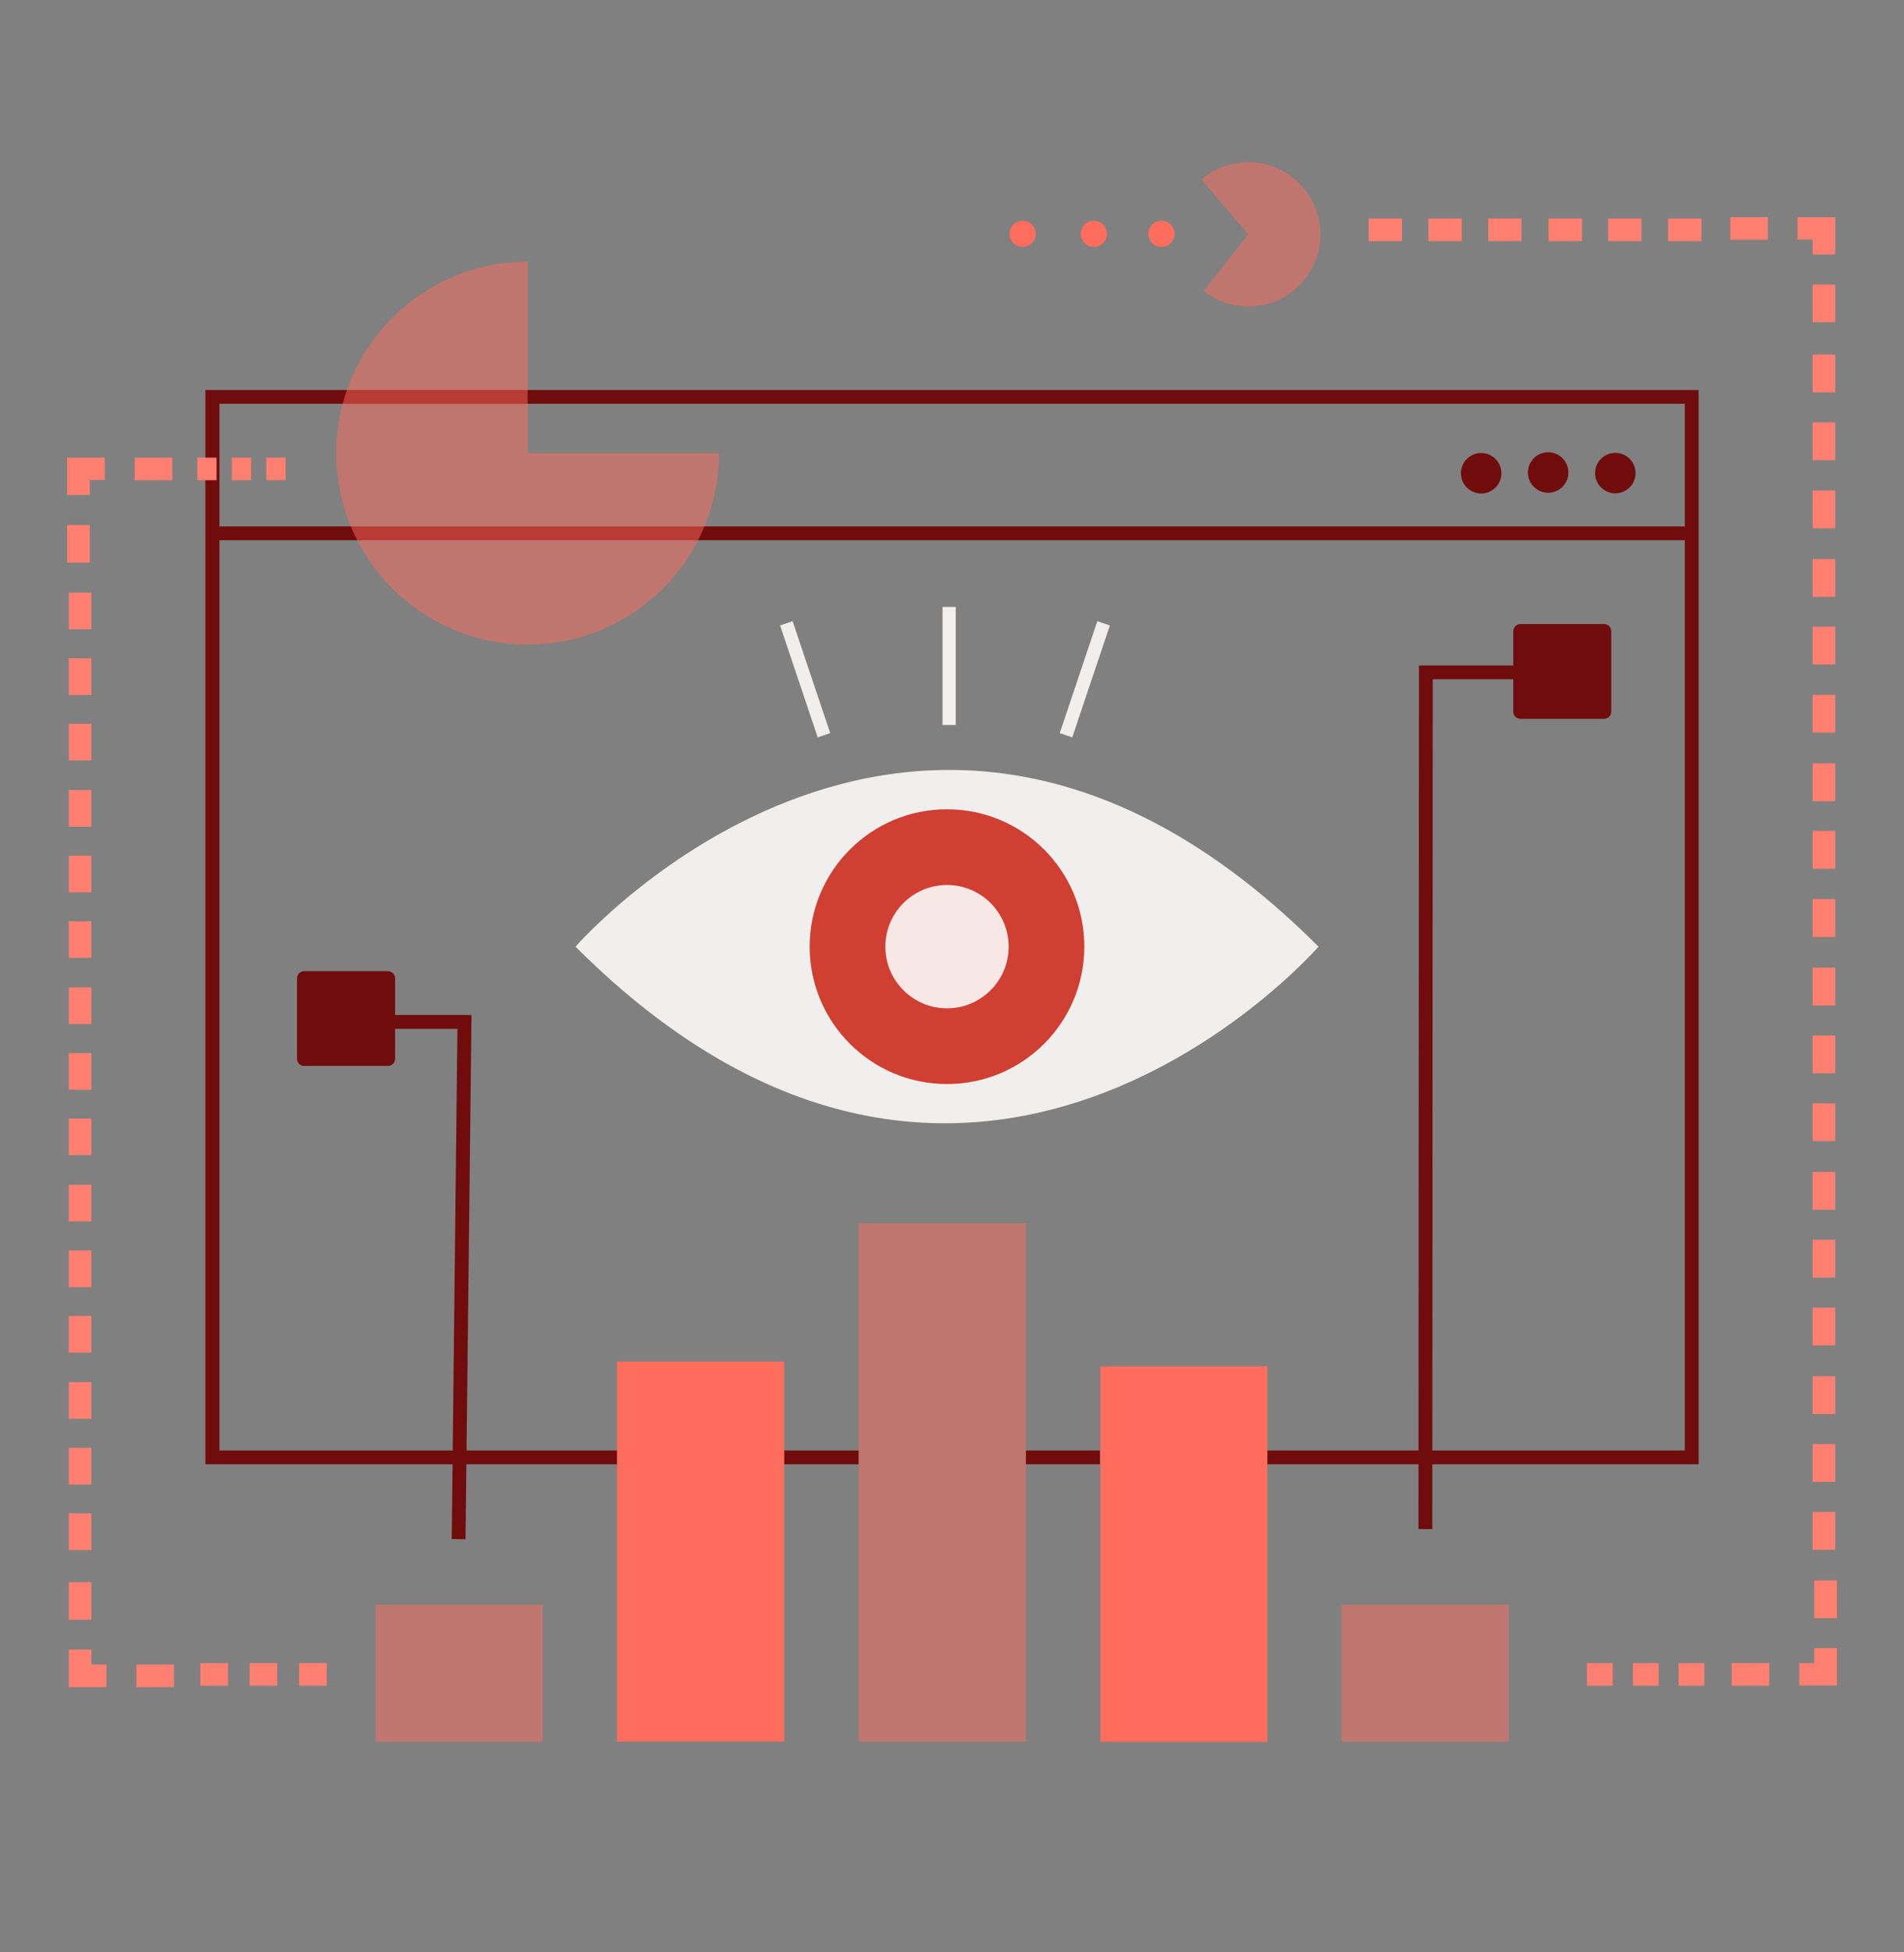 <?xml version="1.0" encoding="utf-8"?>
<!-- Generator: Adobe Illustrator 23.0.6, SVG Export Plug-In . SVG Version: 6.00 Build 0)  -->
<svg version="1.1" id="Illustrations" xmlns="http://www.w3.org/2000/svg" xmlns:xlink="http://www.w3.org/1999/xlink" x="0px"
	 y="0px" viewBox="0 0 800 820" style="enable-background:new 0 0 800 820;" xml:space="preserve">
<rect x="0" y="0" width="800" height="820" fill="#808080" stroke="none"/>
<style type="text/css">
	.st0{fill:#700C0C;}
	.st1{fill:none;}
	.st2{fill:#FF8071;}
	.st3{fill-rule:evenodd;clip-rule:evenodd;fill:#FF8071;}
	.st4{opacity:0.5;fill:#FF6D5C;enable-background:new    ;}
	.st5{fill:#FF6D5C;}
	.st6{opacity:0.9;fill:none;stroke:#FCFBF9;stroke-width:5.56;stroke-miterlimit:10;enable-background:new    ;}
	.st7{opacity:0.9;fill:#FCFBF9;enable-background:new    ;}
	.st8{fill:#CF3F32;}
</style>
<g>
	<title>MeaningfulDesign</title>
	
		<ellipse transform="matrix(0.707 -0.707 0.707 0.707 41.817 498.323)" class="st0" cx="622.4" cy="198.7" rx="8.5" ry="8.5"/>
	
		<ellipse transform="matrix(0.973 -0.23 0.23 0.973 -28.249 154.758)" class="st0" cx="650.6" cy="198.7" rx="8.5" ry="8.5"/>
	<circle class="st0" cx="678.7" cy="198.7" r="8.5"/>
	<path class="st0" d="M86.3,163.8V615h173v-5.8H92.2V226.9h615.7v382.3H532.5v5.8h181.2V163.8H86.3z M92.2,221.1v-51.5h615.7v51.5
		H92.2z"/>
	<rect x="329.2" y="609.2" class="st0" width="31.6" height="5.8"/>
	<rect x="431" y="609.2" class="st0" width="31.2" height="5.8"/>
	<polygon class="st0" points="601.8,642.2 596,642.2 596.2,279.5 636.2,279.5 636.2,285.3 602,285.3 	"/>
	<path class="st0" d="M638.8,262.1H674c1.6,0,3,1.3,3,3v33.8c0,1.6-1.3,3-3,3h-35.2c-1.6,0-3-1.3-3-3v-33.8
		C635.9,263.4,637.2,262.1,638.8,262.1z"/>
	<polygon class="st0" points="195.6,646.5 189.8,646.4 192.2,432.1 151,432.1 151,426.3 198.1,426.3 	"/>
	<path class="st0" d="M163,447.7h-35.2c-1.6,0-3-1.3-3-3v-33.8c0-1.6,1.3-3,3-3H163c1.6,0,3,1.3,3,3v33.8
		C166,446.3,164.7,447.7,163,447.7z"/>
	<g id="MD-Big_Pac_Man_Pie_Chart_">
		<rect x="79.5" y="657.3" class="st1" width="62.4" height="94.5"/>
		<rect x="84.2" y="698.5" class="st2" width="11.6" height="9.5"/>
		<rect x="104.9" y="698.5" class="st2" width="11.6" height="9.5"/>
		<rect x="125.7" y="698.5" class="st2" width="11.6" height="9.5"/>
		<rect x="28.9" y="580.5" class="st2" width="9.5" height="15.4"/>
		<rect x="28.9" y="608.1" class="st2" width="9.5" height="15.4"/>
		<rect x="28.9" y="635.6" class="st2" width="9.5" height="15.4"/>
		<rect x="28.9" y="497.6" class="st2" width="9.5" height="15.4"/>
		<rect x="28.9" y="525.2" class="st2" width="9.5" height="15.4"/>
		<rect x="28.9" y="552.7" class="st2" width="9.5" height="15.4"/>
		<rect x="28.9" y="414.7" class="st2" width="9.5" height="15.4"/>
		<rect x="28.9" y="442.3" class="st2" width="9.5" height="15.4"/>
		<rect x="28.9" y="469.8" class="st2" width="9.5" height="15.4"/>
		<rect x="28.9" y="331.8" class="st2" width="9.5" height="15.4"/>
		<rect x="28.9" y="359.4" class="st2" width="9.5" height="15.4"/>
		<rect x="28.9" y="386.9" class="st2" width="9.5" height="15.4"/>
		<rect x="28.9" y="248.9" class="st2" width="9.5" height="15.4"/>
		<rect x="28.9" y="276.5" class="st2" width="9.5" height="15.4"/>
		<rect x="28.9" y="304" class="st2" width="9.5" height="15.4"/>
		<rect x="111.9" y="192.2" class="st2" width="8.1" height="9.5"/>
		<rect x="97.4" y="192.2" class="st2" width="8.1" height="9.5"/>
		<rect x="82.9" y="192.2" class="st2" width="8.1" height="9.5"/>
		<rect x="57.3" y="699.1" class="st2" width="15.8" height="9.5"/>
		<polygon class="st3" points="28.9,708.6 44.7,708.6 44.7,699.1 38.4,699.1 38.4,692.8 28.9,692.8 		"/>
		<rect x="28.9" y="664.5" class="st2" width="9.5" height="15.8"/>
		<rect x="28.2" y="220.5" class="st2" width="9.5" height="15.8"/>
		<polygon class="st3" points="28.2,192.2 28.2,207.9 37.7,207.9 37.7,201.6 44,201.6 44,192.2 		"/>
		<rect x="56.6" y="192.2" class="st2" width="15.8" height="9.5"/>
		<path class="st4" d="M221.7,109.9c-44.4,0-80.4,36-80.4,80.4s36,80.4,80.4,80.4s80.4-36,80.4-80.4h-80.4V109.9z"/>
	</g>
	<rect x="625.3" y="91.8" class="st2" width="14" height="9.5"/>
	<rect x="600.2" y="91.8" class="st2" width="14" height="9.5"/>
	<rect x="575.1" y="91.8" class="st2" width="14" height="9.5"/>
	<rect x="700.9" y="91.8" class="st2" width="14" height="9.5"/>
	<rect x="675.7" y="91.8" class="st2" width="14" height="9.5"/>
	<rect x="650.7" y="91.8" class="st2" width="14" height="9.5"/>
	<rect x="761.6" y="206" class="st2" width="9.5" height="15.9"/>
	<rect x="761.6" y="177.4" class="st2" width="9.5" height="15.9"/>
	<rect x="761.6" y="148.9" class="st2" width="9.5" height="15.9"/>
	<rect x="761.6" y="291.8" class="st2" width="9.5" height="15.9"/>
	<rect x="761.6" y="263.2" class="st2" width="9.5" height="15.9"/>
	<rect x="761.6" y="234.8" class="st2" width="9.5" height="15.9"/>
	<rect x="761.6" y="377.6" class="st2" width="9.5" height="15.9"/>
	<rect x="761.6" y="349" class="st2" width="9.5" height="15.9"/>
	<rect x="761.6" y="320.6" class="st2" width="9.5" height="15.9"/>
	<rect x="761.6" y="463.4" class="st2" width="9.5" height="15.9"/>
	<rect x="761.6" y="434.9" class="st2" width="9.5" height="15.9"/>
	<rect x="761.6" y="406.4" class="st2" width="9.5" height="15.9"/>
	<rect x="761.6" y="549.2" class="st2" width="9.5" height="15.9"/>
	<rect x="761.6" y="520.7" class="st2" width="9.5" height="15.9"/>
	<rect x="761.6" y="492.2" class="st2" width="9.5" height="15.9"/>
	<rect x="761.6" y="635" class="st2" width="9.5" height="15.9"/>
	<rect x="761.6" y="606.5" class="st2" width="9.5" height="15.9"/>
	<rect x="761.6" y="578" class="st2" width="9.5" height="15.9"/>
	<rect x="666.8" y="698.5" class="st2" width="10.8" height="9.5"/>
	<rect x="686.1" y="698.5" class="st2" width="10.8" height="9.5"/>
	<rect x="705.3" y="698.5" class="st2" width="10.8" height="9.5"/>
	<rect x="727" y="91.2" class="st2" width="15.8" height="9.5"/>
	<polygon class="st3" points="771.1,91.2 755.3,91.2 755.3,100.6 761.6,100.6 761.6,106.9 771.1,106.9 	"/>
	<rect x="761.6" y="119.5" class="st2" width="9.5" height="15.8"/>
	<rect x="762.3" y="663.8" class="st2" width="9.5" height="15.8"/>
	<polygon class="st3" points="771.8,707.9 771.8,692.2 762.3,692.2 762.3,698.5 756,698.5 756,707.9 	"/>
	<rect x="727.6" y="698.5" class="st2" width="15.8" height="9.5"/>
	<path class="st4" d="M524.5,68.1c-7.2,0-14.2,2.6-19.7,7.3l19.7,23l-18.7,23.8c13.1,10.4,32.2,8.1,42.5-5s8.1-32.2-5-42.5
		C537.9,70.4,531.3,68.1,524.5,68.1z"/>
	<circle class="st5" cx="488" cy="98.2" r="5.5"/>
	<circle class="st5" cx="459.6" cy="98.2" r="5.5"/>
	<circle class="st5" cx="429.7" cy="98.2" r="5.5"/>
	<g id="MD-Bar_Graphs">
		<rect x="462.3" y="573.8" class="st5" width="70.2" height="157.8"/>
		<rect x="360.8" y="513.8" class="st4" width="70.3" height="217.7"/>
		<rect x="259.3" y="571.9" class="st5" width="70.2" height="159.6"/>
		<rect x="157.8" y="674" class="st4" width="70.2" height="57.5"/>
		<rect x="563.7" y="674" class="st4" width="70.2" height="57.5"/>
	</g>
	<g id="MD-Exclamations">
		<line class="st6" x1="398.8" y1="254.9" x2="398.8" y2="304.5"/>
		<line class="st6" x1="330.4" y1="261.8" x2="346.2" y2="308.8"/>
		<line class="st6" x1="463.7" y1="261.8" x2="447.9" y2="308.8"/>
	</g>
	<g id="MD-Eye">
		<path class="st7" d="M554,397.6L554,397.6L554,397.6c-166.2-166.2-310.8-1.6-312.2,0l0,0l0,0l0,0l0,0
			C408.1,563.7,552.6,399.2,554,397.6L554,397.6z"/>
		<circle class="st8" cx="397.9" cy="397.6" r="57.7"/>
		<circle class="st7" cx="397.9" cy="397.6" r="25.9"/>
	</g>
</g>
</svg>
